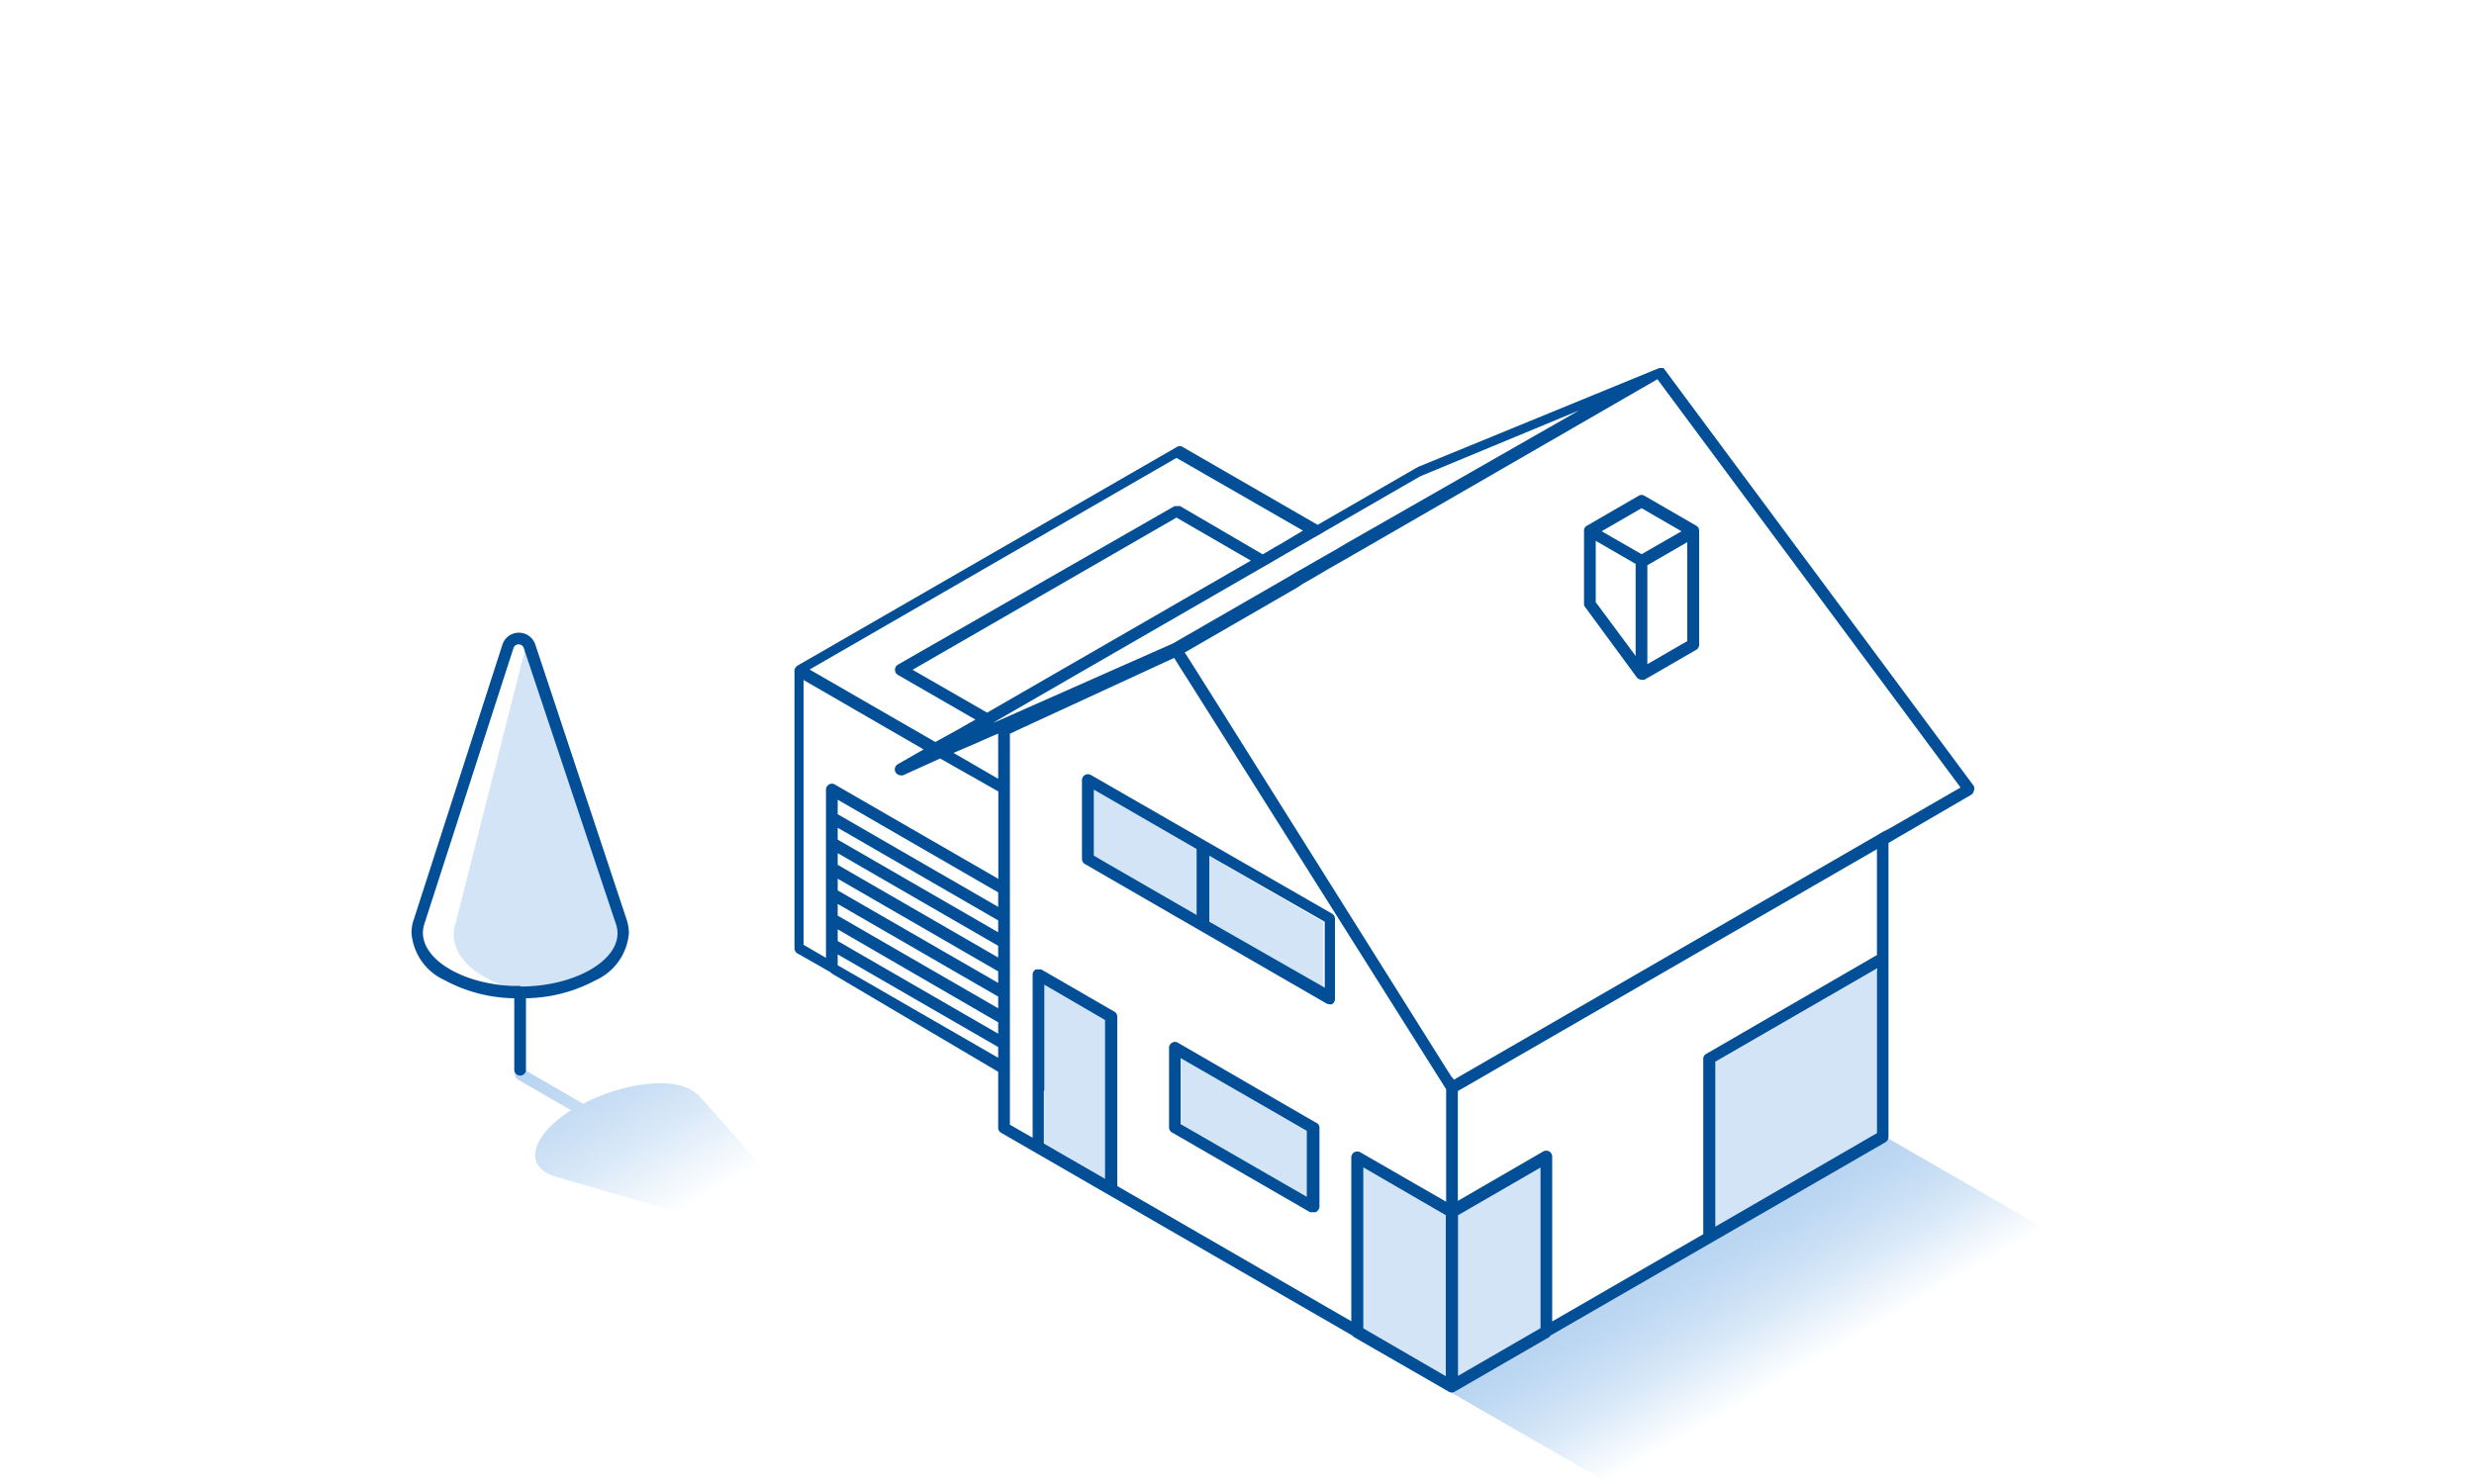 <svg xmlns="http://www.w3.org/2000/svg" xmlns:xlink="http://www.w3.org/1999/xlink" viewBox="0 0 150 90">
  <defs>
    <style>
      .cls-1{fill:url(#linear-gradient);}.cls-2{fill:url(#linear-gradient-2);}.cls-3{fill:#d3e4f6;}.cls-4{fill:#024f97;}
    </style>
    <linearGradient id="linear-gradient" x1="44.85" y1="78.91" x2="35.36" y2="62.47" gradientUnits="userSpaceOnUse">
      <stop offset="0.34" stop-color="#b7d4f1" stop-opacity="0"/>
      <stop offset="0.48" stop-color="#b7d4f1" stop-opacity="0.28"/>
      <stop offset="0.61" stop-color="#b7d4f1" stop-opacity="0.54"/>
      <stop offset="0.74" stop-color="#b7d4f1" stop-opacity="0.74"/>
      <stop offset="0.85" stop-color="#b7d4f1" stop-opacity="0.88"/>
      <stop offset="0.94" stop-color="#b7d4f1" stop-opacity="0.97"/>
      <stop offset="1" stop-color="#b7d4f1"/>
    </linearGradient>
    <linearGradient id="linear-gradient-2" x1="109.04" y1="84.45" x2="103.51" y2="74.87" gradientUnits="userSpaceOnUse">
      <stop offset="0.1" stop-color="#b7d4f1" stop-opacity="0"/>
      <stop offset="0.29" stop-color="#b7d4f1" stop-opacity="0.28"/>
      <stop offset="0.47" stop-color="#b7d4f1" stop-opacity="0.54"/>
      <stop offset="0.65" stop-color="#b7d4f1" stop-opacity="0.74"/>
      <stop offset="0.8" stop-color="#b7d4f1" stop-opacity="0.88"/>
      <stop offset="0.92" stop-color="#b7d4f1" stop-opacity="0.97"/>
      <stop offset="1" stop-color="#b7d4f1"/>
    </linearGradient>
  </defs>
  <g id="ISO_mono" data-name="ISO mono">
    <path class="cls-1"
          d="M50.31,75.37l-8-9-.05,0a1.5,1.5,0,0,0-.36-.28c-1.33-.77-4.18-.38-6.54.85l0,0-3.61-2.09a.35.35,0,0,0-.48.13.36.36,0,0,0,.13.49l3.25,1.88-.06,0c-2.12,1.37-2.78,3-1.45,3.79a3,3,0,0,0,.57.23l15.75,4.56C50,76.08,50.62,75.71,50.31,75.37Z"/>
    <polygon class="cls-2" points="98.51 90.53 125.05 75.14 114.04 68.79 87.5 84.17 98.51 90.53"/>
    <polygon class="cls-3" points="71.59 64.17 71.59 68.17 79.24 72.58 79.23 68.58 71.59 64.17"/>
    <polygon class="cls-3"
             points="88.38 73.7 88.38 83.45 88.38 83.46 88.39 83.45 93.39 80.56 93.39 80.55 93.39 70.8 88.39 73.69 88.38 73.7"/>
    <polygon class="cls-3"
             points="82.65 80.53 82.65 80.56 87.66 83.46 87.66 83.43 87.66 76.13 87.66 73.7 82.65 70.8 82.65 80.53"/>
    <polygon class="cls-3" points="73.27 51.9 73.27 55.9 80.23 59.92 80.23 55.92 73.27 51.9"/>
    <polygon class="cls-3"
             points="72.55 51.49 66.32 47.89 66.32 50.57 66.32 50.98 66.32 51.39 66.32 51.89 67.16 52.38 72.55 55.49 72.55 51.49"/>
    <polygon class="cls-3"
             points="113.8 58.74 103.98 64.41 103.98 74.39 113.8 68.72 113.8 58.92 113.8 58.74 113.8 58.74"/>
    <polygon class="cls-3"
             points="63.32 65.73 63.32 66.14 63.32 66.56 63.32 69.35 67.03 71.49 67.03 68.59 67.03 68.28 67.03 67.87 67.03 61.86 63.32 59.72 63.32 65.73"/>
    <path class="cls-3"
          d="M37.45,56.15,31.91,39.49a.63.63,0,0,0-.07-.12l0,0L27.62,56h0a2.25,2.25,0,0,0-.11.68c0,1.45,1.47,2.69,3.59,3.27h.57c3.19,0,5.89-1.48,5.89-3.24A1.81,1.81,0,0,0,37.45,56.15Z"/>
    <path class="cls-4"
          d="M119.66,47.65l-18.8-25.33h0l0,0s0,0,0,0h0l0,0h0l0,0h-.26l-14.63,6,0,0-6.08,3.51-8.18-4.72a.33.33,0,0,0-.36,0l-23,13.26a.4.4,0,0,0-.18.31V57.51a.35.35,0,0,0,.18.31l2,1.14a.28.28,0,0,0,.1.09L60.52,65v3.39a.35.35,0,0,0,.18.31L82,81a.52.52,0,0,0,.11.1l5.73,3.3h0a.35.35,0,0,0,.36,0l5.73-3.31L94,81l20.32-11.73a.38.38,0,0,0,.18-.31V58.12h0v-7l5-2.91a.35.35,0,0,0,.17-.24A.34.34,0,0,0,119.66,47.65ZM113.8,58.92v9.8L104,74.39v-10l9.82-5.67h0Zm0-1-10.36,6a.34.34,0,0,0-.17.31V74.85l-9.16,5.29v-10a.37.37,0,0,0-.18-.31.38.38,0,0,0-.36,0l-5.18,3V66.17L113.8,51.5ZM63.32,66.14V59.72L67,61.86v9.63l-3.71-2.14V66.14Zm4.24-4.79-.4-.23L63.32,58.9l-.18-.1a.34.34,0,0,0-.17,0,.35.35,0,0,0-.18,0,.35.35,0,0,0-.18.31V69l-1.38-.79V48.46h0v-.82h0V44.48l.05,0,.39-.19,9.52-4.39.43.69.19.3.2.31L87.68,66.06v6.82l-5.21-3a.38.38,0,0,0-.36,0,.37.37,0,0,0-.18.31v9.94l-14.19-8.2V61.66A.35.35,0,0,0,67.56,61.35ZM49.06,40.62,71.33,27.77,79,32.18,77.63,33l-.36.2-.35.21-.36.21-5-2.92a.41.41,0,0,0-.19,0,.53.53,0,0,0-.17,0L54.44,40.31a.36.36,0,0,0,0,.62l4.7,2.71-.46.26-.36.21-.36.2L56.71,45h0l-7.65-4.41ZM80.4,32.18l5.7-3.29,9.64-4-14,8-.36.21-.35.21-1.35.77-.36.21-.35.2-.37.21-.35.21-.36.21-6.77,3.9L60.62,43.67l-.41.17-.06,0,.06,0,.35-.21,16-9.23.35-.2.36-.21.36-.21.36-.21.35-.2,1.35-.78.36-.2Zm13,48.37h0l-5,2.89h0V73.7h0l5-2.89Zm-10.74,0V70.8l5,2.9v9.76l-5-2.9ZM60.52,55l-9.73-5.62V48.5l9.73,5.62Zm0,1.54-9.73-5.62v-.72l9.73,5.62Zm0,1.53-9.73-5.62v-.71l9.73,5.62Zm0,1.54L50.79,54v-.71l9.73,5.62Zm0,1.54-9.73-5.62v-.71l9.73,5.62Zm0,1.54-9.73-5.62v-.71L60.52,62ZM50.79,58.5v-.62l9.73,5.62v.65l-9.73-5.61Zm9.73-13.13v1.86h0l-2.71-1.57h0l1.43-.61.4-.18.41-.18.47-.2v.88Zm-.67-2.15-4.52-2.6,16-9.23L75.84,34ZM56,45.45l-1.57.9a.36.36,0,0,0-.14.47.37.37,0,0,0,.32.2.35.35,0,0,0,.14,0L57,46l3.53,2V53.3l-9.91-5.72a.33.33,0,0,0-.36,0,.35.35,0,0,0-.18.31v10.2l-1.36-.79V41.24Zm58.15,5-.35.21L88.39,65.34l-.23.14L88,65.29l-.36-.56L74.13,43.21l-1.26-2-.27-.43-.19-.3-.19-.3-.4-.63.05,0,6.77-3.91L79,35.4l.36-.2.36-.21.36-.21.35-.21,1.35-.77.36-.21.35-.2,18-10.39h0l18.38,24.76-4.34,2.5Z"/>
    <path class="cls-4"
          d="M102.84,31.88l-3.13-1.81a.33.33,0,0,0-.36,0l-3.13,1.81a.33.33,0,0,0-.18.31v4.42a.31.31,0,0,0,.07.21l3.13,4.26a.37.37,0,0,0,.29.14.31.31,0,0,0,.18,0l3.13-1.81a.35.35,0,0,0,.18-.3V32.19A.35.35,0,0,0,102.84,31.88Zm-.54,7-2.42,1.4v-6l2.42-1.4Zm-5.19-6.66,2.42-1.4,2.42,1.4h0l-2.42,1.39-2.42-1.39Zm-.36,4.3V32.8l2.42,1.4v5.58Z"/>
    <path class="cls-4"
          d="M79.76,68.07l-8.34-4.83a.33.33,0,0,0-.36,0,.35.35,0,0,0-.18.31v4.82a.35.35,0,0,0,.18.31l8.36,4.83a.34.34,0,0,0,.18,0,.33.33,0,0,0,.17,0A.38.38,0,0,0,80,73.2V68.38A.35.35,0,0,0,79.76,68.07Zm-.53.51v4l-7.65-4.41v-4Z"/>
    <path class="cls-4"
          d="M80.58,60.9a.35.35,0,0,0,.18,0,.37.37,0,0,0,.18-.31V55.71a.35.35,0,0,0-.18-.3L66.14,47a.38.38,0,0,0-.36,0,.37.37,0,0,0-.18.31V52.1a.35.35,0,0,0,.18.3l1.38.8,13.25,7.65A.34.34,0,0,0,80.58,60.9ZM66.32,51.39v-3.5l6.23,3.6v4l-5.39-3.11-.84-.49Zm7,.51,7,4v4l-7-4Z"/>
    <path class="cls-4"
          d="M38,55.79,32.46,39.1a1.05,1.05,0,0,0-2,0L25.1,55.73a2.5,2.5,0,0,0-.15.85,3.43,3.43,0,0,0,2,2.86,9.13,9.13,0,0,0,4.23,1.1v4.39a.36.36,0,0,0,.71,0V60.54a9.2,9.2,0,0,0,4.24-1.1,3.43,3.43,0,0,0,2-2.86A2.72,2.72,0,0,0,38,55.79Zm-6.47,4-.57,0c-2.93-.16-5.32-1.57-5.32-3.23a2,2,0,0,1,.12-.62l5.37-16.63a.33.33,0,0,1,.63,0L37.33,56a1.81,1.81,0,0,1,.11.6C37.44,58.34,34.74,59.83,31.55,59.83Z"/>
  </g>
</svg>
